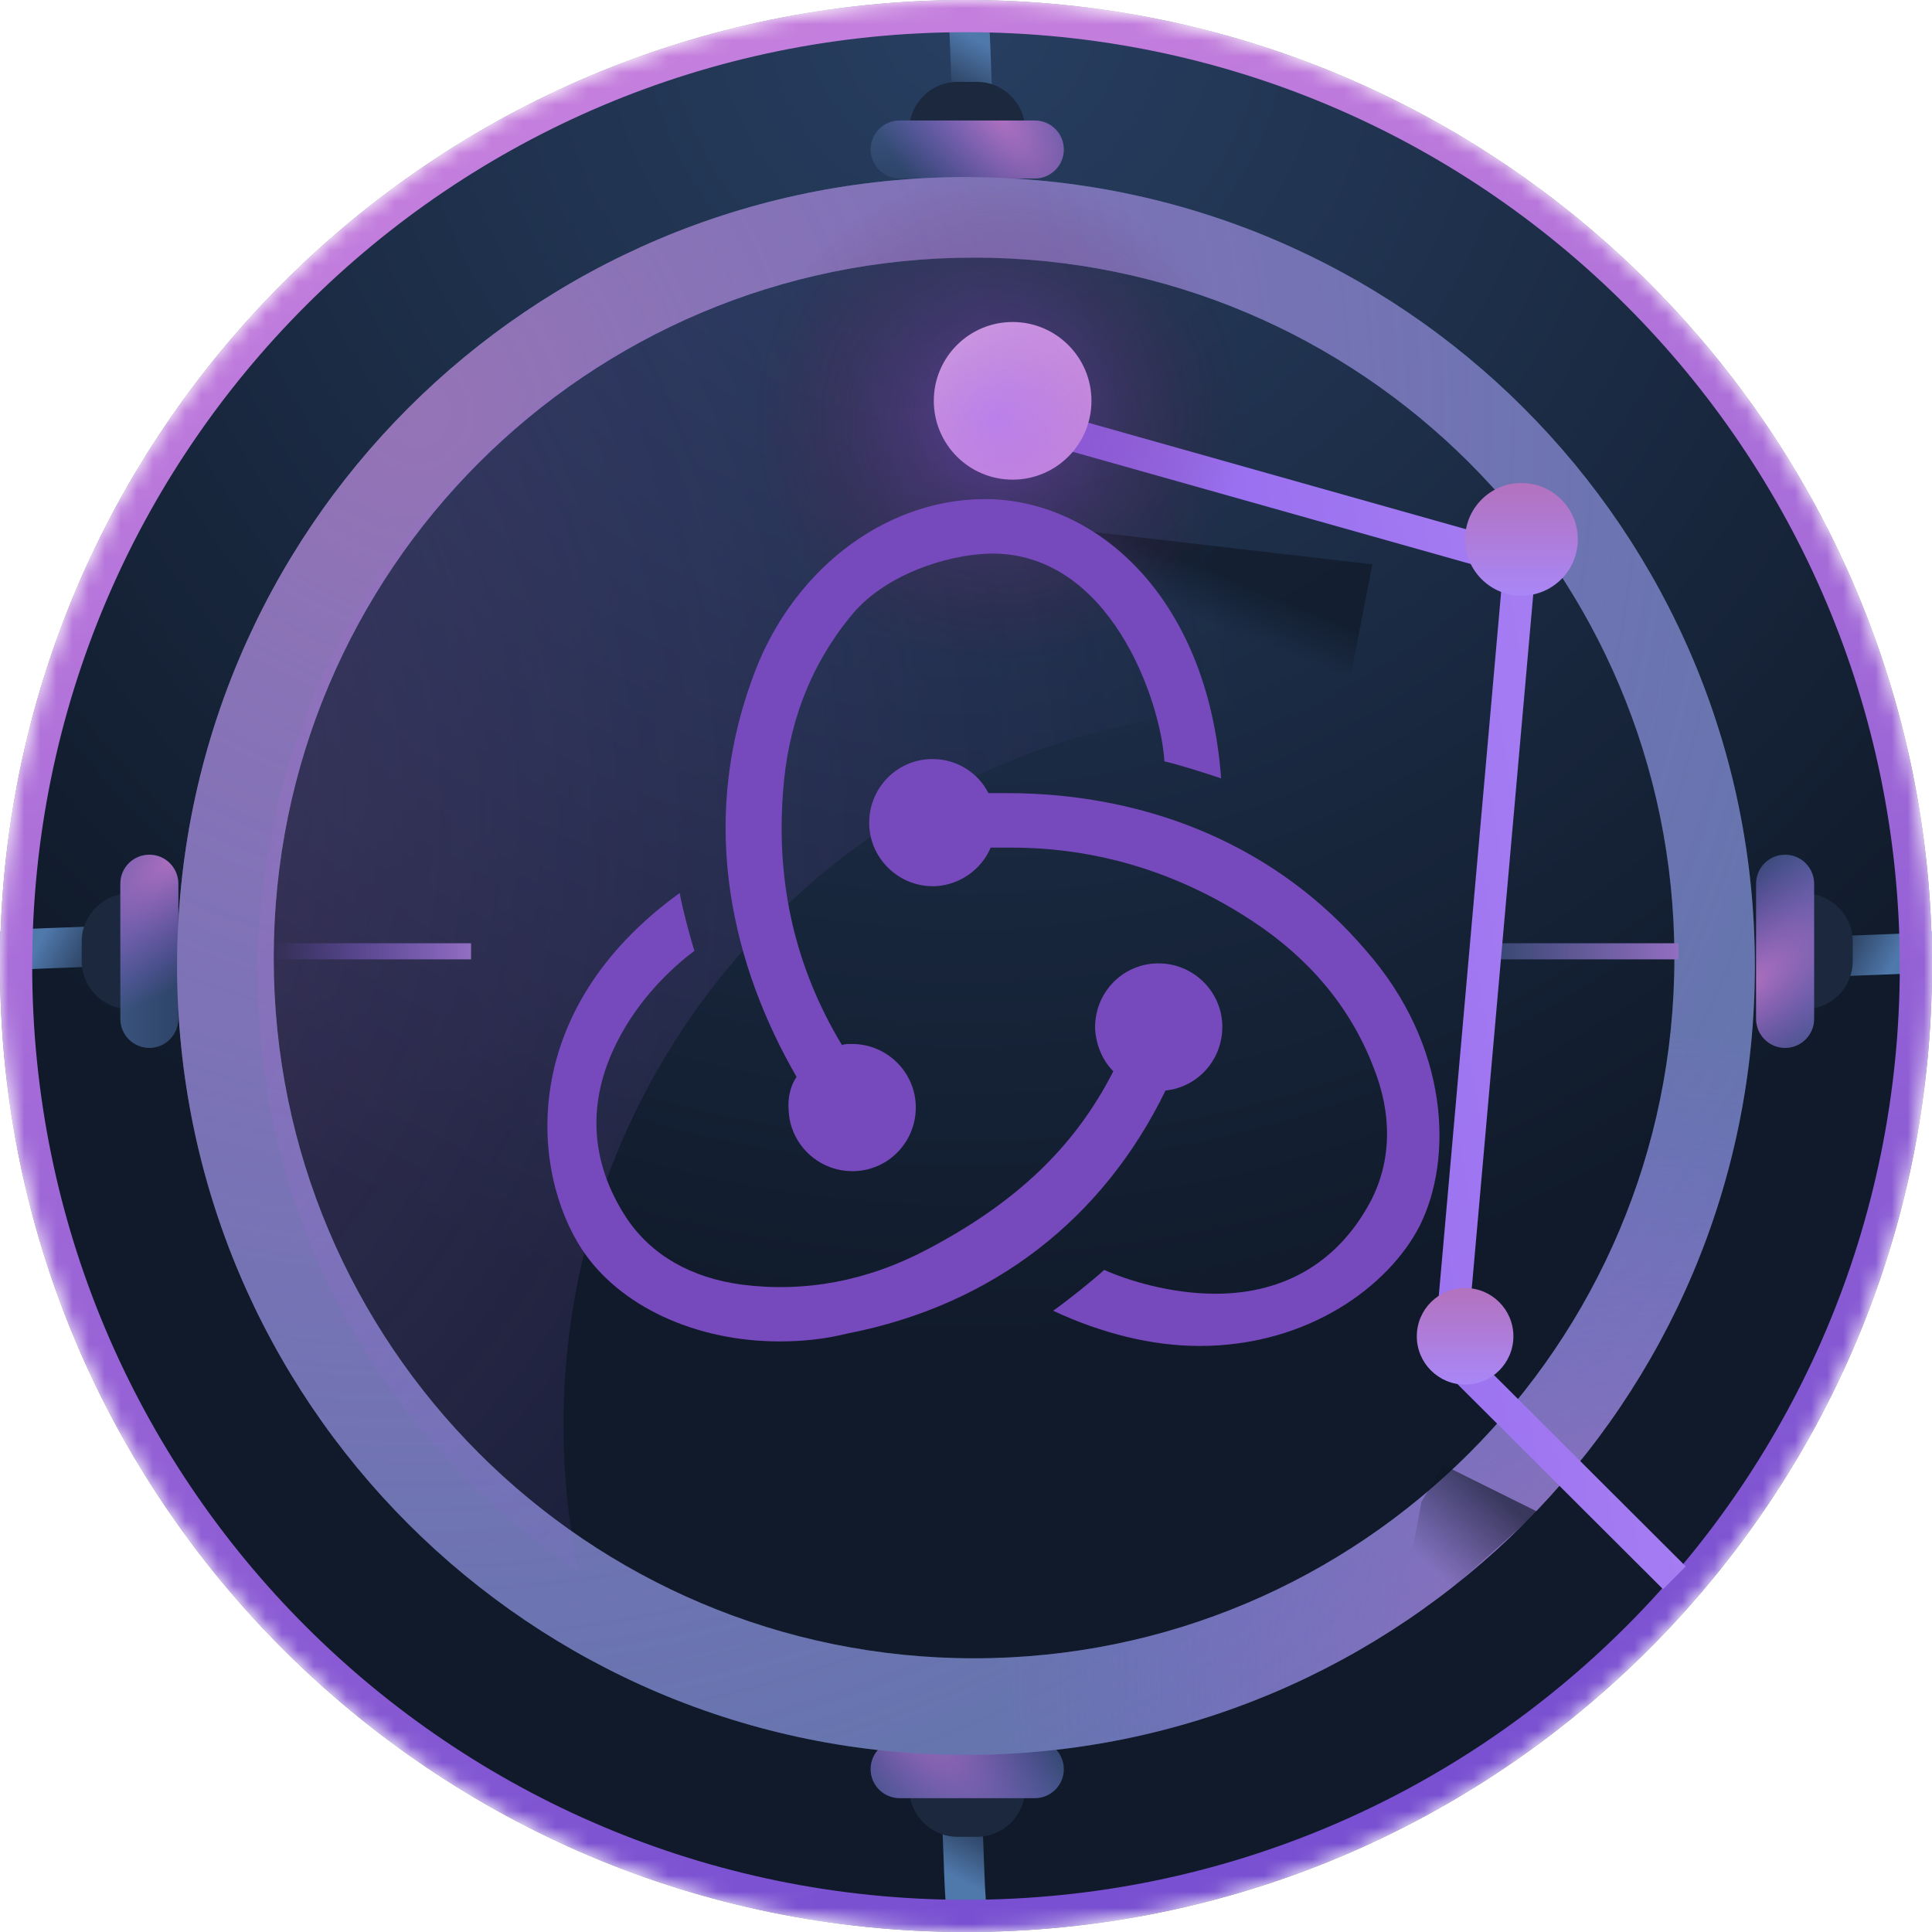 <svg width="120" height="120" viewBox="0 0 120 120" fill="none" xmlns="http://www.w3.org/2000/svg">
<g clip-path="url(#clip0_1251_16835)">
<mask id="mask0_1251_16835" style="mask-type:alpha" maskUnits="userSpaceOnUse" x="0" y="0" width="120" height="120">
<path d="M60 120C93.137 120 120 93.137 120 60C120 26.863 93.137 0 60 0C26.863 0 0 26.863 0 60C0 93.137 26.863 120 60 120Z" fill="white"/>
</mask>
<g mask="url(#mask0_1251_16835)">
<path d="M60 120C93.137 120 120 93.137 120 60C120 26.863 93.137 0 60 0C26.863 0 0 26.863 0 60C0 93.137 26.863 120 60 120Z" fill="url(#paint0_radial_1251_16835)"/>
<path d="M113.376 59.446C118.594 59.112 121.671 59.513 123.076 57.693" stroke="url(#paint1_linear_1251_16835)" stroke-width="2.5"/>
<path d="M109.076 58.487V59.688C109.076 61.344 110.419 62.688 112.076 62.688C113.733 62.688 115.076 61.344 115.076 59.688V58.487C115.076 56.831 113.733 55.487 112.076 55.487C110.419 55.487 109.076 56.831 109.076 58.487Z" fill="#1B283E"/>
<path d="M109.076 54.888V63.288C109.076 64.282 109.882 65.088 110.876 65.088C111.87 65.088 112.676 64.282 112.676 63.288V54.888C112.676 53.894 111.87 53.088 110.876 53.088C109.882 53.088 109.076 53.894 109.076 54.888Z" fill="url(#paint2_linear_1251_16835)"/>
<path opacity="0.996" d="M109.076 54.888V63.288C109.076 64.282 109.882 65.088 110.876 65.088C111.87 65.088 112.676 64.282 112.676 63.288V54.888C112.676 53.894 111.87 53.088 110.876 53.088C109.882 53.088 109.076 53.894 109.076 54.888Z" fill="url(#paint3_radial_1251_16835)"/>
<path d="M6.776 58.728C1.558 59.062 -1.519 58.661 -2.924 60.481" stroke="url(#paint4_linear_1251_16835)" stroke-width="2.5"/>
<path d="M11.076 59.688V58.488C11.076 56.831 9.733 55.488 8.076 55.488C6.419 55.488 5.076 56.831 5.076 58.488V59.688C5.076 61.345 6.419 62.688 8.076 62.688C9.733 62.688 11.076 61.345 11.076 59.688Z" fill="#1B283E"/>
<path d="M11.076 63.288V54.888C11.076 53.894 10.27 53.088 9.276 53.088C8.282 53.088 7.476 53.894 7.476 54.888V63.288C7.476 64.282 8.282 65.088 9.276 65.088C10.27 65.088 11.076 64.282 11.076 63.288Z" fill="url(#paint5_linear_1251_16835)"/>
<path opacity="0.996" d="M11.076 63.288V54.888C11.076 53.894 10.27 53.088 9.276 53.088C8.282 53.088 7.476 53.894 7.476 54.888V63.288C7.476 64.282 8.282 65.088 9.276 65.088C10.27 65.088 11.076 64.282 11.076 63.288Z" fill="url(#paint6_radial_1251_16835)"/>
<path d="M59.718 112.386C60.052 117.604 59.651 120.681 61.471 122.086" stroke="url(#paint7_linear_1251_16835)" stroke-width="2.5"/>
<path d="M60.676 108.086H59.476C57.819 108.086 56.476 109.429 56.476 111.086C56.476 112.743 57.819 114.086 59.476 114.086H60.676C62.333 114.086 63.676 112.743 63.676 111.086C63.676 109.429 62.333 108.086 60.676 108.086Z" fill="#1B283E"/>
<path d="M64.276 108.086H55.876C54.882 108.086 54.076 108.892 54.076 109.886C54.076 110.88 54.882 111.686 55.876 111.686H64.276C65.27 111.686 66.076 110.88 66.076 109.886C66.076 108.892 65.27 108.086 64.276 108.086Z" fill="url(#paint8_linear_1251_16835)"/>
<path opacity="0.996" d="M64.276 108.086H55.876C54.882 108.086 54.076 108.892 54.076 109.886C54.076 110.88 54.882 111.686 55.876 111.686H64.276C65.27 111.686 66.076 110.88 66.076 109.886C66.076 108.892 65.27 108.086 64.276 108.086Z" fill="url(#paint9_radial_1251_16835)"/>
<path d="M60.434 6.786C60.1 1.568 60.501 -1.509 58.681 -2.914" stroke="url(#paint10_linear_1251_16835)" stroke-width="2.5"/>
<path d="M59.476 11.086H60.676C62.333 11.086 63.676 9.743 63.676 8.086C63.676 6.429 62.333 5.086 60.676 5.086L59.476 5.086C57.819 5.086 56.476 6.429 56.476 8.086C56.476 9.743 57.819 11.086 59.476 11.086Z" fill="#1B283E"/>
<path d="M55.876 11.086L64.276 11.086C65.27 11.086 66.076 10.28 66.076 9.286C66.076 8.292 65.27 7.486 64.276 7.486L55.876 7.486C54.882 7.486 54.076 8.292 54.076 9.286C54.076 10.28 54.882 11.086 55.876 11.086Z" fill="url(#paint11_linear_1251_16835)"/>
<path opacity="0.996" d="M55.876 11.086L64.276 11.086C65.27 11.086 66.076 10.28 66.076 9.286C66.076 8.292 65.27 7.486 64.276 7.486L55.876 7.486C54.882 7.486 54.076 8.292 54.076 9.286C54.076 10.28 54.882 11.086 55.876 11.086Z" fill="url(#paint12_radial_1251_16835)"/>
<path d="M60 11C87.062 11 109 32.938 109 60C109 87.062 87.062 109 60 109C32.938 109 11 87.062 11 60C11 32.938 32.938 11 60 11ZM60.5 16C36.476 16 17 35.476 17 59.5C17 83.524 36.476 103 60.5 103C84.524 103 104 83.524 104 59.5C104 35.476 84.524 16 60.5 16Z" fill="url(#paint13_linear_1251_16835)"/>
<path opacity="0.682" d="M60 11C87.062 11 109 32.938 109 60C109 87.062 87.062 109 60 109C32.938 109 11 87.062 11 60C11 32.938 32.938 11 60 11ZM60.5 16C36.476 16 17 35.476 17 59.5C17 83.524 36.476 103 60.5 103C84.524 103 104 83.524 104 59.5C104 35.476 84.524 16 60.5 16Z" fill="url(#paint14_radial_1251_16835)"/>
<path opacity="0.76" d="M60 11C87.062 11 109 32.938 109 60C109 87.062 87.062 109 60 109C32.938 109 11 87.062 11 60C11 32.938 32.938 11 60 11ZM60.5 16C36.476 16 17 35.476 17 59.5C17 83.524 36.476 103 60.5 103C84.524 103 104 83.524 104 59.5C104 35.476 84.524 16 60.5 16Z" fill="url(#paint15_radial_1251_16835)"/>
<path fill-rule="evenodd" clip-rule="evenodd" d="M89.655 91L88.289 93.28L86.717 101.729L95.514 93.906L89.655 91Z" fill="url(#paint16_linear_1251_16835)"/>
<path d="M60 119C92.585 119 119 92.585 119 60C119 27.415 92.585 1 60 1C27.415 1 1 27.415 1 60C1 92.585 27.415 119 60 119Z" stroke="url(#paint17_linear_1251_16835)" stroke-width="2"/>
</g>
<path opacity="0.33" d="M60.5 16C81.954 16 99.862 31.182 104.067 51.39C96.786 46.557 88.239 43.986 79.5 44C54.923 44 35 63.923 35 88.5C35 91.622 35.322 94.67 35.933 97.61C23.921 89.643 16 75.997 16 60.5C16 35.923 35.923 16 60.5 16Z" fill="url(#paint18_radial_1251_16835)"/>
<path d="M29.259 58.587V59.587H17V58.587H29.259Z" fill="url(#paint19_linear_1251_16835)"/>
<path d="M104.259 58.587V59.587H92V58.587H104.259Z" fill="url(#paint20_linear_1251_16835)"/>
<path opacity="0.699" fill-rule="evenodd" clip-rule="evenodd" d="M33 29L85.243 35.053L82.176 50.766L33 29Z" fill="url(#paint21_linear_1251_16835)"/>
<path d="M104 98L90.05 84.081L94.412 34.856L63 26" stroke="url(#paint22_linear_1251_16835)" stroke-width="2"/>
<path d="M62.896 29.792C65.6 29.792 67.792 27.6 67.792 24.896C67.792 22.192 65.6 20 62.896 20C60.192 20 58 22.192 58 24.896C58 27.6 60.192 29.792 62.896 29.792Z" fill="url(#paint23_radial_1251_16835)"/>
<path style="mix-blend-mode:lighten" opacity="0.493" d="M62 48C74.15 48 84 38.15 84 26C84 13.85 74.15 4 62 4C49.85 4 40 13.85 40 26C40 38.15 49.85 48 62 48Z" fill="url(#paint24_radial_1251_16835)"/>
<path d="M91 86C92.657 86 94 84.657 94 83C94 81.343 92.657 80 91 80C89.343 80 88 81.343 88 83C88 84.657 89.343 86 91 86Z" fill="url(#paint25_linear_1251_16835)"/>
<path d="M94.5 37C96.433 37 98 35.433 98 33.5C98 31.567 96.433 30 94.5 30C92.567 30 91 31.567 91 33.5C91 35.433 92.567 37 94.5 37Z" fill="url(#paint26_linear_1251_16835)"/>
<g style="mix-blend-mode:screen">
<path d="M72.392 67.735C74.437 67.524 75.988 65.761 75.918 63.646C75.847 61.531 74.084 59.838 71.969 59.838H71.828C69.642 59.909 67.95 61.742 68.02 63.928C68.091 64.986 68.514 65.902 69.149 66.537C66.751 71.261 63.085 74.716 57.585 77.607C53.848 79.581 49.97 80.286 46.092 79.793C42.919 79.37 40.451 77.959 38.9 75.632C36.644 72.177 36.432 68.441 38.336 64.704C39.676 62.024 41.791 60.05 43.131 59.063C42.849 58.146 42.426 56.595 42.214 55.467C31.99 62.87 33.048 72.883 36.15 77.607C38.477 81.132 43.201 83.318 48.419 83.318C49.829 83.318 51.239 83.177 52.65 82.824C61.675 81.062 68.514 75.703 72.392 67.735Z" fill="#764ABC"/>
<path d="M84.802 58.992C79.443 52.717 71.546 49.262 62.521 49.262H61.392C60.758 47.993 59.418 47.147 57.938 47.147H57.796C55.611 47.217 53.918 49.05 53.989 51.236C54.059 53.351 55.822 55.044 57.938 55.044H58.078C59.63 54.973 60.969 53.986 61.533 52.646H62.803C68.161 52.646 73.238 54.197 77.821 57.229C81.347 59.556 83.885 62.588 85.295 66.254C86.494 69.216 86.423 72.107 85.154 74.575C83.18 78.312 79.866 80.356 75.494 80.356C72.674 80.356 69.995 79.51 68.584 78.876C67.809 79.581 66.399 80.709 65.412 81.414C68.443 82.824 71.546 83.6 74.507 83.6C81.276 83.6 86.282 79.863 88.186 76.126C90.231 72.036 90.09 64.985 84.802 58.992Z" fill="#764ABC"/>
<path d="M48.983 68.934C49.054 71.049 50.816 72.742 52.932 72.742H53.073C55.258 72.671 56.951 70.838 56.88 68.652C56.81 66.537 55.047 64.844 52.932 64.844H52.791C52.65 64.844 52.438 64.844 52.297 64.915C49.406 60.12 48.208 54.903 48.631 49.262C48.913 45.031 50.323 41.365 52.791 38.333C54.835 35.724 58.784 34.455 61.463 34.385C68.937 34.243 72.11 43.551 72.322 47.288C73.238 47.499 74.79 47.993 75.847 48.345C75.001 36.923 67.95 31 61.181 31C54.835 31 48.983 35.583 46.656 42.352C43.413 51.377 45.528 60.05 49.477 66.889C49.124 67.383 48.913 68.158 48.983 68.934Z" fill="#764ABC"/>
</g>
</g>
<defs>
<radialGradient id="paint0_radial_1251_16835" cx="0" cy="0" r="1" gradientUnits="userSpaceOnUse" gradientTransform="translate(60) scale(83.759)">
<stop stop-color="#283F62"/>
<stop offset="1" stop-color="#101A2A"/>
</radialGradient>
<linearGradient id="paint1_linear_1251_16835" x1="118.226" y1="58.618" x2="114.809" y2="56.777" gradientUnits="userSpaceOnUse">
<stop stop-color="#4F78AB"/>
<stop offset="1" stop-color="#253652"/>
</linearGradient>
<linearGradient id="paint2_linear_1251_16835" x1="137.744" y1="59.088" x2="109.076" y2="59.088" gradientUnits="userSpaceOnUse">
<stop stop-color="#87BBFF"/>
<stop offset="1" stop-color="#2E4469"/>
</linearGradient>
<radialGradient id="paint3_radial_1251_16835" cx="0" cy="0" r="1" gradientUnits="userSpaceOnUse" gradientTransform="translate(108.496 61.221) rotate(-37.774) scale(15.818 6.825)">
<stop stop-color="#B071BF"/>
<stop offset="1" stop-color="#8B60EC" stop-opacity="0"/>
</radialGradient>
<linearGradient id="paint4_linear_1251_16835" x1="1.926" y1="59.557" x2="5.344" y2="61.398" gradientUnits="userSpaceOnUse">
<stop stop-color="#4F78AB"/>
<stop offset="1" stop-color="#253652"/>
</linearGradient>
<linearGradient id="paint5_linear_1251_16835" x1="-17.592" y1="59.088" x2="11.076" y2="59.088" gradientUnits="userSpaceOnUse">
<stop stop-color="#87BBFF"/>
<stop offset="1" stop-color="#2E4469"/>
</linearGradient>
<radialGradient id="paint6_radial_1251_16835" cx="0" cy="0" r="1" gradientUnits="userSpaceOnUse" gradientTransform="translate(11.076 53.088) rotate(142.226) scale(15.818 6.825)">
<stop stop-color="#B071BF"/>
<stop offset="1" stop-color="#8B60EC" stop-opacity="0"/>
</radialGradient>
<linearGradient id="paint7_linear_1251_16835" x1="60.547" y1="117.236" x2="62.388" y2="113.819" gradientUnits="userSpaceOnUse">
<stop stop-color="#4F78AB"/>
<stop offset="1" stop-color="#253652"/>
</linearGradient>
<linearGradient id="paint8_linear_1251_16835" x1="60.076" y1="136.754" x2="60.076" y2="108.086" gradientUnits="userSpaceOnUse">
<stop stop-color="#87BBFF"/>
<stop offset="1" stop-color="#2E4469"/>
</linearGradient>
<radialGradient id="paint9_radial_1251_16835" cx="0" cy="0" r="1" gradientUnits="userSpaceOnUse" gradientTransform="translate(56.47 105.757) rotate(52.226) scale(15.818 6.825)">
<stop stop-color="#B071BF"/>
<stop offset="1" stop-color="#8B60EC" stop-opacity="0"/>
</radialGradient>
<linearGradient id="paint10_linear_1251_16835" x1="59.606" y1="1.936" x2="57.765" y2="5.353" gradientUnits="userSpaceOnUse">
<stop stop-color="#4F78AB"/>
<stop offset="1" stop-color="#253652"/>
</linearGradient>
<linearGradient id="paint11_linear_1251_16835" x1="60.076" y1="-17.582" x2="60.076" y2="11.086" gradientUnits="userSpaceOnUse">
<stop stop-color="#87BBFF"/>
<stop offset="1" stop-color="#2E4469"/>
</linearGradient>
<radialGradient id="paint12_radial_1251_16835" cx="0" cy="0" r="1" gradientUnits="userSpaceOnUse" gradientTransform="translate(61.999 7.115) rotate(-127.774) scale(15.818 6.825)">
<stop stop-color="#B071BF"/>
<stop offset="1" stop-color="#8B60EC" stop-opacity="0"/>
</radialGradient>
<linearGradient id="paint13_linear_1251_16835" x1="15.41" y1="-52.248" x2="118.702" y2="-181.108" gradientUnits="userSpaceOnUse">
<stop stop-color="#5B79A2"/>
<stop offset="1" stop-color="#2E4469"/>
</linearGradient>
<radialGradient id="paint14_radial_1251_16835" cx="0" cy="0" r="1" gradientUnits="userSpaceOnUse" gradientTransform="translate(25.889 25.674) scale(125.519)">
<stop stop-color="#B071BF"/>
<stop offset="1" stop-color="#8B60EC" stop-opacity="0"/>
</radialGradient>
<radialGradient id="paint15_radial_1251_16835" cx="0" cy="0" r="1" gradientUnits="userSpaceOnUse" gradientTransform="translate(102.704 104.58) scale(40.324)">
<stop stop-color="#B071BF"/>
<stop offset="1" stop-color="#8B60EC" stop-opacity="0"/>
</radialGradient>
<linearGradient id="paint16_linear_1251_16835" x1="92.542" y1="92.28" x2="88.249" y2="96.78" gradientUnits="userSpaceOnUse">
<stop stop-color="#0D1523" stop-opacity="0.624"/>
<stop offset="1" stop-color="#0D1624" stop-opacity="0"/>
</linearGradient>
<linearGradient id="paint17_linear_1251_16835" x1="31.223" y1="8.941" x2="60" y2="119" gradientUnits="userSpaceOnUse">
<stop stop-color="#C47EDD"/>
<stop offset="1" stop-color="#7850D1"/>
</linearGradient>
<radialGradient id="paint18_radial_1251_16835" cx="0" cy="0" r="1" gradientUnits="userSpaceOnUse" gradientTransform="translate(-13.64 46.419) rotate(53.928) scale(98.106 89.052)">
<stop stop-color="#B071BF"/>
<stop offset="1" stop-color="#8B60EC" stop-opacity="0"/>
</radialGradient>
<linearGradient id="paint19_linear_1251_16835" x1="29.259" y1="59.346" x2="17" y2="59.346" gradientUnits="userSpaceOnUse">
<stop stop-color="#926EC1"/>
<stop offset="1" stop-color="#8B60ED" stop-opacity="0"/>
</linearGradient>
<linearGradient id="paint20_linear_1251_16835" x1="104.259" y1="59.346" x2="92" y2="59.346" gradientUnits="userSpaceOnUse">
<stop stop-color="#926EC1"/>
<stop offset="1" stop-color="#31446D"/>
</linearGradient>
<linearGradient id="paint21_linear_1251_16835" x1="85.243" y1="39.56" x2="84.102" y2="42.345" gradientUnits="userSpaceOnUse">
<stop stop-color="#0D1523" stop-opacity="0.835"/>
<stop offset="1" stop-color="#0D1624" stop-opacity="0"/>
</linearGradient>
<linearGradient id="paint22_linear_1251_16835" x1="133.271" y1="40.206" x2="59.024" y2="52.61" gradientUnits="userSpaceOnUse">
<stop stop-color="#BF99F7"/>
<stop offset="1" stop-color="#8B60ED"/>
</linearGradient>
<radialGradient id="paint23_radial_1251_16835" cx="0" cy="0" r="1" gradientUnits="userSpaceOnUse" gradientTransform="translate(58 20) scale(37.885)">
<stop stop-color="#EFC5FF"/>
<stop offset="1" stop-color="#BF67F0"/>
</radialGradient>
<radialGradient id="paint24_radial_1251_16835" cx="0" cy="0" r="1" gradientUnits="userSpaceOnUse" gradientTransform="translate(62 26) scale(15.297)">
<stop stop-color="#8F4ADA"/>
<stop offset="1" stop-color="#621736" stop-opacity="0"/>
</radialGradient>
<linearGradient id="paint25_linear_1251_16835" x1="91" y1="86" x2="91" y2="80" gradientUnits="userSpaceOnUse">
<stop stop-color="#A987F7"/>
<stop offset="1" stop-color="#B372BD"/>
</linearGradient>
<linearGradient id="paint26_linear_1251_16835" x1="94.5" y1="37" x2="94.5" y2="30" gradientUnits="userSpaceOnUse">
<stop stop-color="#A987F7"/>
<stop offset="1" stop-color="#B372BD"/>
</linearGradient>
<clipPath id="clip0_1251_16835">
<rect width="120" height="120" fill="white"/>
</clipPath>
</defs>
</svg>
